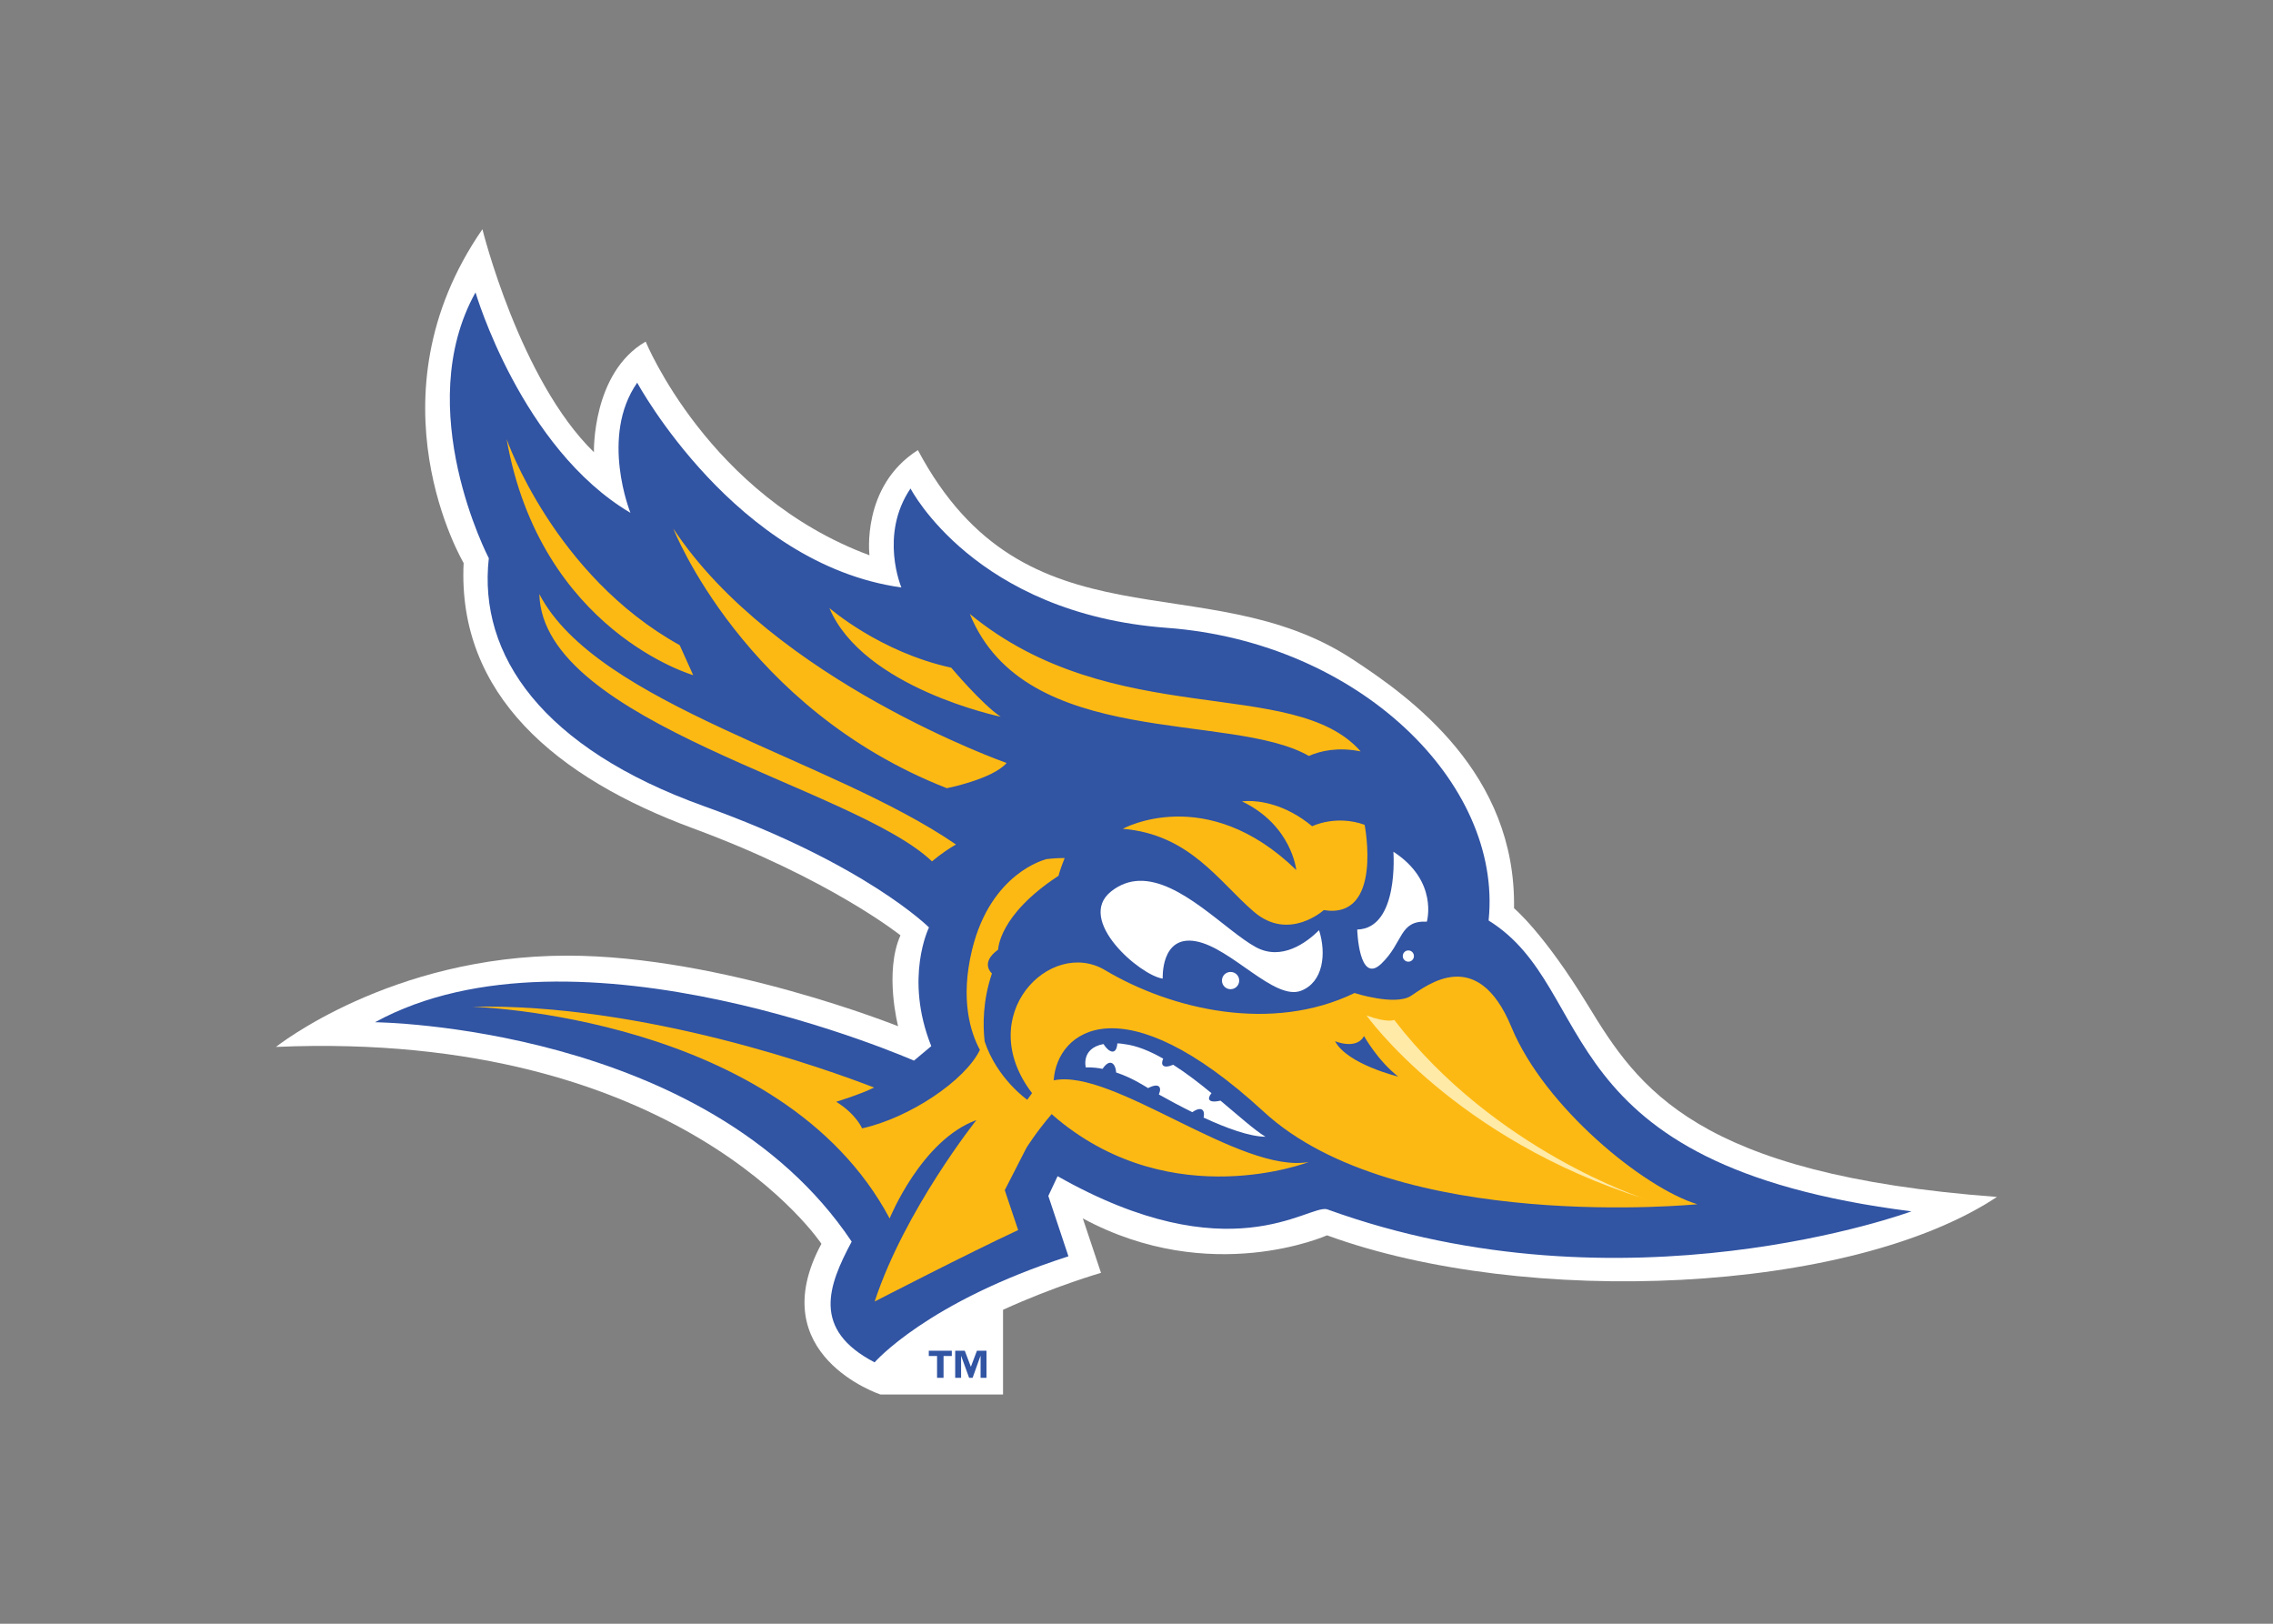 <?xml version="1.0" encoding="utf-8"?>
<!-- Generator: Adobe Illustrator 25.2.0, SVG Export Plug-In . SVG Version: 6.00 Build 0)  -->
<svg version="1.1" id="katman_1" xmlns="http://www.w3.org/2000/svg" xmlns:xlink="http://www.w3.org/1999/xlink" x="0px" y="0px"
	 viewBox="0 0 560 400" style="enable-background:new 0 0 560 400;" xml:space="preserve">
<rect x="0" y="0" width="560" height="400" fill="#808080" stroke="none"/>
<style type="text/css">
	.st0{fill:#FFFFFF;}
	.st1{fill:#3154A3;}
	.st2{fill:#FDB913;}
	.st3{fill:#FFEAA8;}
</style>
<g transform="matrix(1.489 0 0 -1.489 -262.508 387.371)">
	<path class="st0" d="M439.07,93.79c-7.33,12.04-12.26,16.1-12.26,16.1c0.36,22.31-16.95,34.83-26.89,41.3
		c-24.19,15.76-53.89,0.91-71.75,34.5c-9.42-5.99-8.01-17.4-8.01-17.4c-26.61,9.87-37.03,35.35-37.03,35.35
		c-8.91-5.16-8.56-18.3-8.56-18.3c-12.29,11.97-18.45,36.89-18.45,36.89c-19.31-27.91-3.11-55.22-3.11-55.22
		c-1.06-21.76,15.31-35.54,37.96-43.9c22.64-8.35,34.32-17.7,34.32-17.7c-2.72-6.08-0.39-15.04-0.39-15.04s-29.13,11.68-54.75,11.68
		c-29.3,0-48.19-15.1-48.19-15.1c66.83,2.87,90.25-32.57,90.25-32.57c-9.93-18.43,9.76-24.93,9.76-24.93h20.29v14.01
		c8.58,3.92,16.21,6.11,16.21,6.11l-3.01,9.01c21.19-11.42,40.41-2.8,40.41-2.8c32.89-12.02,86.54-9.73,110.84,6.35
		C456.92,65.85,447.39,80.12,439.07,93.79"/>
	<g transform="matrix(.8 0 0 -.8 264.417 193.858)">
		<path class="st1" d="M-11.8-22.4C-25.19,1.67-9.05,32.57-9.05,32.57c-2.25,20.1,11.16,39.33,44.56,51.3
			c33.41,11.96,46.48,25.06,46.48,25.06s-5.18,10.42,0.47,24.54l-3.58,3c0,0-69.82-30.72-111.47-7.94c0,0,68.66,0.63,98.59,45.37
			c-4.87,9.11-8.32,18.17,4.74,24.97c0,0,10.79-12.5,40.09-21.93l-4.16-12.49l1.92-4.08c35.62,20.19,51.73,5.91,55.69,6.83
			c61.66,22.39,120.91,0.44,120.91,0.44c-76.17-9.62-64.31-45.76-87.45-60.14c0.01-0.07,0.01-0.13,0.01-0.2
			c2.8-28.23-26.81-57.37-66.55-60.33c-39.74-2.95-53.03-28.82-53.03-28.82c-6.51,9.6-1.89,20.47-1.89,20.47
			C41.95,33.84,21.64-3.73,21.64-3.73c-7.77,11.14-1.4,26.91-1.4,26.91C-2.35,9.84-11.8-22.4-11.8-22.4z M81.95,196.46v1.09h1.71
			v4.52H85v-4.52h1.71v-1.09H81.95z M87.41,196.46v5.61h1.22v-4.52h0.02l1.64,4.52h0.72l1.62-4.52h0.03v4.52h1.22v-5.61h-1.97
			l-1.26,3.33l-1.26-3.33H87.41z"/>
		<path class="st0" d="M178.04,93.27c0,0,1.22,15.86-7.48,16.09c0,0,0.32,11.5,4.97,7.08c4.65-4.45,3.65-8.98,9.43-8.71
			C184.96,107.72,187.41,99.34,178.04,93.27z M125.42,99.29c-1.98,0.07-3.9,0.72-5.74,2.17c-7.45,5.89,6.01,17.41,10.65,18.05
			c0,0-0.47-9.07,6.87-7.72c7.36,1.36,16.23,12.34,21.74,10.23c4.58-1.77,5.28-7.61,3.73-12.52c-2.58,2.55-7.74,6.42-13.1,3.49
			C143.36,109.6,133.96,98.99,125.42,99.29L125.42,99.29z M181.13,113.68c-0.63,0-1.15,0.52-1.15,1.18c0,0.62,0.52,1.15,1.15,1.15
			c0.65,0,1.16-0.53,1.16-1.15C182.29,114.2,181.77,113.68,181.13,113.68z M144.36,118.13c-0.98,0-1.78,0.79-1.78,1.78
			c0,0.99,0.8,1.79,1.78,1.79c1,0,1.79-0.8,1.79-1.79C146.15,118.92,145.36,118.13,144.36,118.13z M120.95,132.9
			c-0.17,2.5-1.71,1.98-2.87,0.14c-4.71,0.89-3.66,4.84-3.66,4.84s1.31-0.13,3.47,0.29c1.46-2.2,2.67-1.25,2.81,0.75
			c1.66,0.55,3.56,1.39,5.61,2.63c0.32,0.2,0.66,0.4,1,0.6c2.25-1.16,2.9-0.22,2.22,1.32c2.08,1.16,4.46,2.45,6.92,3.66
			c1.92-1.32,2.68-0.44,2.34,1.12c4.74,2.2,9.5,3.93,12.79,3.96c-2.18-1.31-5.47-4.26-9.29-7.46c-2.5,0.56-2.87-0.34-1.87-1.55
			c-2.51-2.07-5.21-4.15-7.92-5.88c-2.08,0.89-2.67,0.07-2.07-1.26c-2.77-1.58-5.51-2.71-8.05-3.01
			C121.86,132.96,121.41,132.91,120.95,132.9z"/>
		<path class="st2" d="M-5.37,7.92c7.04,39.76,38.59,48.83,38.59,48.83l-2.79-6.2C4.38,36.1-5.37,7.92-5.37,7.92z M29.1,26.43
			c0,0,14.6,37.26,56.58,53.7c0,0,9.45-1.86,12.36-5.21C98.04,74.92,49.84,57.91,29.1,26.43z M1.4,39.99
			c0.67,26.8,64.94,39.76,81.21,55.27c1.87-1.57,3.61-2.71,4.96-3.49C61.68,73.97,13.34,62.88,1.4,39.99z M61.39,42.87
			c7,16.59,35.43,22.48,35.43,22.48C93,62.83,86.59,55.21,86.59,55.21C71.79,51.98,61.39,42.87,61.39,42.87z M90.43,44.09
			c11.51,28.24,53.98,20.1,70.13,29.37c2.41-1.06,6.01-1.88,10.71-0.94C157.43,56.76,120.06,68.46,90.43,44.09z M147.94,82.78
			c-0.76,0.01-1.21,0.08-1.21,0.08c10.32,4.95,11.22,14.19,11.22,14.19c-18.63-18.11-35.88-8.52-35.88-8.52
			c13.86,1.14,19.84,10.91,27.1,17.14c7.23,6.24,14.47-0.33,14.47-0.33c12.33,1.99,8.45-17.64,8.45-17.64
			c-5.97-2.14-10.85,0.3-10.85,0.3C155.55,83.29,150.24,82.75,147.94,82.78L147.94,82.78z M110.05,94.58
			c-1.39-0.01-2.73,0.08-4,0.25c0.06,0.02,0.07,0.03,0.07,0.03s-11.32,2.72-15.21,18.64c-2.55,10.45-0.26,17.3,1.61,20.75
			c-3.04,6.33-14.56,14.07-24.37,16.23c0,0-1.2-2.93-5.35-5.5c0,0,4.75-1.44,7.85-2.94c-9.38-3.63-47.56-17.47-83.27-16.72
			c0,0,64.04,1.72,86.47,43.79c0,0,6.55-16.2,17.94-20.34c0,0-14.81,18.59-21.04,37.52c0,0,19.38-9.99,29.68-14.78
			c0,0-1.74-5.17-2.77-8.25l4.49-8.77c0,0,2.05-3.3,5.21-6.96c0.42,0.37,0.86,0.75,1.31,1.13c23.9,19.65,51.89,8.77,51.89,8.77
			c-14.19,2.57-40.53-19.48-52.78-16.88c0.67-10.39,14.24-20.4,43.42,6.47c27.44,25.3,89.7,19.15,89.7,19.15
			c-11.07-3.36-31.6-20.07-38.44-36.61c-7.07-17.11-17.54-8.57-20.81-6.47c-3.29,2.1-11.65-0.6-11.65-0.6
			c-17.11,8.3-37.83,3.47-51.63-4.75c-11.28-6.7-27.36,9.34-15.07,25.45l-0.99,1.38c0,0-6.24-4.35-8.81-12.06
			c-0.39-3.42-0.39-8.47,1.51-14.07c0,0-2.58-2.14,1.29-4.94c0,0,0.01-7.1,12.49-15.26C108.77,98.23,109.15,96.8,110.05,94.58
			L110.05,94.58z M171.97,131.39c0,0,2.8,5.05,7.06,8.38c0,0-10.52-2.53-13.06-7.32C165.97,132.45,170.38,134.32,171.97,131.39
			L171.97,131.39z"/>
	</g>
	<path class="st3" d="M406.99,91.41c0,0-1.17-0.53-4.58,0.74c0,0,14.5-20.43,46.04-30.34C448.45,61.81,423.62,69.79,406.99,91.41"/>
</g>
</svg>
